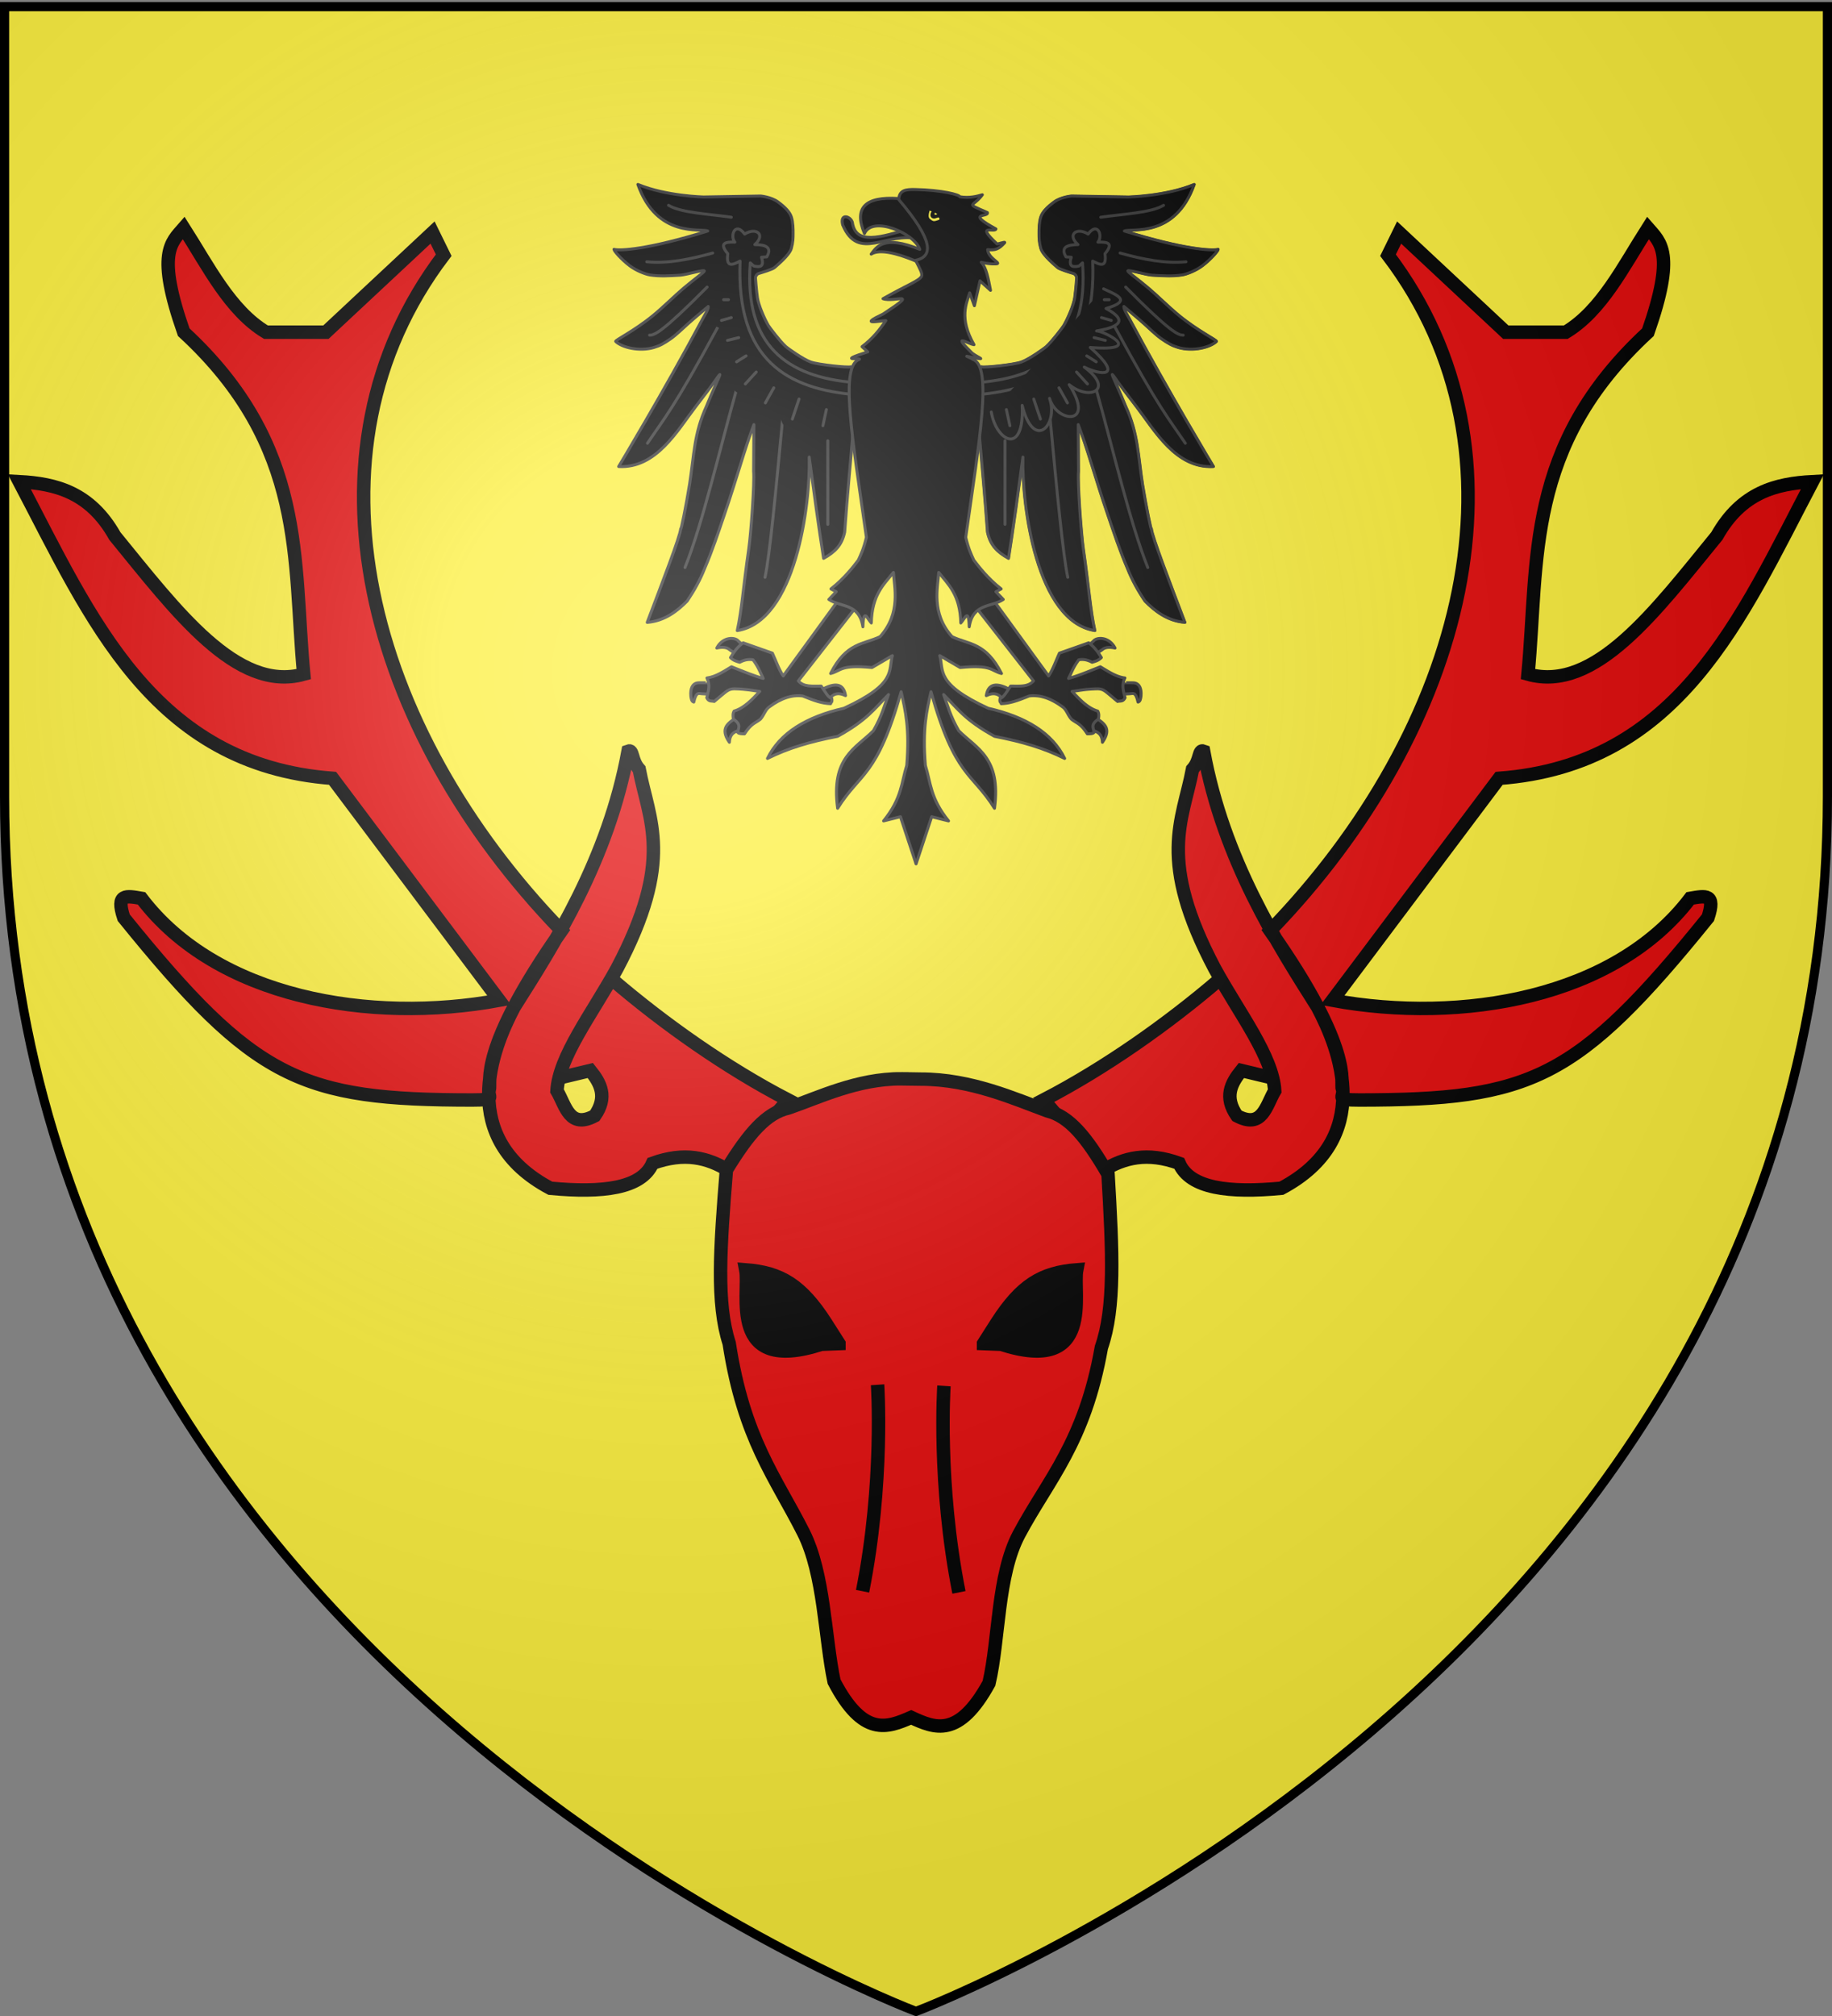<svg xmlns="http://www.w3.org/2000/svg" xmlns:xlink="http://www.w3.org/1999/xlink" width="600" height="660" version="1.0"><rect width="100%" height="100%" fill="#808080" stroke="none"/><defs><linearGradient id="b"><stop offset="0" style="stop-color:white;stop-opacity:.314"/><stop offset=".19" style="stop-color:white;stop-opacity:.251"/><stop offset=".6" style="stop-color:#6b6b6b;stop-opacity:.125"/><stop offset="1" style="stop-color:black;stop-opacity:.125"/></linearGradient><linearGradient id="a"><stop offset="0" style="stop-color:#fd0000;stop-opacity:1"/><stop offset=".5" style="stop-color:#e77275;stop-opacity:.659"/><stop offset="1" style="stop-color:black;stop-opacity:.323"/></linearGradient><radialGradient xlink:href="#b" id="c" cx="221.445" cy="226.331" r="300" fx="221.445" fy="226.331" gradientTransform="matrix(1.353 0 0 1.349 -77.63 -85.747)" gradientUnits="userSpaceOnUse"/></defs><g style="display:inline"><path d="M300 658.5s298.5-112.32 298.5-397.772V2.176H1.5v258.552C1.5 546.18 300 658.5 300 658.5z" style="fill:#fcef3c;fill-opacity:1;fill-rule:evenodd;stroke:none;stroke-width:1px;stroke-linecap:butt;stroke-linejoin:miter;stroke-opacity:1"/><path d="m275.812 93.314-1.878-1.285c-.89.445-12.751-.79-15.865-1.878-3.114-1.087-9.309-5.552-9.934-6.128-2.51-2.312-6.58-7.737-6.974-8.402-1.568-2.65-3.968-8.164-4.381-11.178-.415-3.027-.835-7.904-.737-8.152.1-.247.37-1.145 1.318-1.428 1.065-.318 5.63-1.698 6.268-2.359.51-.528 5.842-4.736 6.657-7.58.697-2.435.724-4.146.724-5.926 0-1.779-.008-4.49-.7-6.615s-2.66-4.019-5.33-5.996c-2.668-1.977-6.878-2.364-6.878-2.364l-22.594.384c-.023.004-15-.283-26.343-4.997C196.802 40.964 214.25 36.724 217 37.96c-23.898 7.426-35.033 7.951-37.364 7.315.037.65 2.919 3.963 6.215 6.478 2.667 2.034 6.362 3.42 8.118 3.703 3.681.596 7.732.37 12.104.09 2.446-.156 10.182-2.549 9.543-1.572-.501.765-3.938 3.155-8.143 6.691-3.694 3.107-7.975 7.438-12.198 10.911-7.552 6.212-15.388 9.946-14.947 10.37 2.493 2.4 9.427 4.106 15.185 2.41 2.471-.728 4.01-1.602 6.71-3.468 2.087-1.442 4.99-4.25 6.711-5.803 3.267-2.948 6.335-5.387 8.263-7.075-.006 1.326-1.027 2.747-2.273 5.04-15.618 29.16-33.41 58.715-33.41 58.715 14.955.824 23.403-14.382 30.595-23.756 9.154-11.93 7.064-9.434 9.042-12.125 1.979-2.691-.473 1.698-4.646 11.861-5.054 11.029-4.925 19.478-6.742 31.09-1.402 8.666-3.483 18.941-3.537 17.74-.196 2.893-7.372 21.562-13.345 37.265 7.057-.569 12.121-4.668 15.915-8.5 2.817-4.174 5.155-8.415 6.919-12.85 3.213-7.484 5.54-14.648 7.883-21.49 4.907-14.336 8.332-26.99 11.787-35.94l-.11 18.612c.417 4.446-1.045 24.805-1.951 31.035-2.202 15.15-2.734 24.145-4.562 32.395 23.225-3.614 29.201-50.004 28.665-69.093 1.911 14.277 3.822 28.142 5.734 40.329 4.64-2.591 7.263-5.256 8.401-10.478 1.022-14.438 2.24-26.853 3.262-39.044l9.588-18.583-8.6-6.919z" style="color:#000;fill:none;fill-opacity:1;fill-rule:nonzero;stroke:#dcd6d6;stroke-width:.979;stroke-linecap:butt;stroke-linejoin:round;marker:none;marker-start:none;marker-mid:none;marker-end:none;stroke-miterlimit:4;stroke-dashoffset:0;stroke-opacity:1;visibility:visible;display:inline;overflow:visible" transform="matrix(.822 0 0 .822 53.42 44.424)"/><path d="m275.812 93.314-1.878-1.285c-.89.445-12.751-.79-15.865-1.878-3.114-1.087-9.309-5.552-9.934-6.128-2.51-2.312-6.58-7.737-6.974-8.402-1.568-2.65-3.968-8.164-4.381-11.178-.415-3.027-.835-7.904-.737-8.152.1-.247.37-1.145 1.318-1.428 1.065-.318 5.63-1.698 6.268-2.359.51-.528 5.842-4.736 6.657-7.58.697-2.435.724-4.146.724-5.926 0-1.779-.008-4.49-.7-6.615s-2.66-4.019-5.33-5.996c-2.668-1.977-6.878-2.364-6.878-2.364l-22.594.384c-.023.004-15-.283-26.343-4.997C196.802 40.964 214.25 36.724 217 37.96c-23.898 7.426-35.033 7.951-37.364 7.315.037.65 2.919 3.963 6.215 6.478 2.667 2.034 6.362 3.42 8.118 3.703 3.681.596 7.732.37 12.104.09 2.446-.156 10.182-2.549 9.543-1.572-.501.765-3.938 3.155-8.143 6.691-3.694 3.107-7.975 7.438-12.198 10.911-7.552 6.212-15.388 9.946-14.947 10.37 2.493 2.4 9.427 4.106 15.185 2.41 2.471-.728 4.01-1.602 6.71-3.468 2.087-1.442 4.99-4.25 6.711-5.803 3.267-2.948 6.335-5.387 8.263-7.075-.006 1.326-1.027 2.747-2.273 5.04-15.618 29.16-33.41 58.715-33.41 58.715 14.955.824 23.403-14.382 30.595-23.756 9.154-11.93 7.064-9.434 9.042-12.125 1.979-2.691-.473 1.698-4.646 11.861-5.054 11.029-4.925 19.478-6.742 31.09-1.402 8.666-3.483 18.941-3.537 17.74-.196 2.893-7.372 21.562-13.345 37.265 7.057-.569 12.121-4.668 15.915-8.5 2.817-4.174 5.155-8.415 6.919-12.85 3.213-7.484 5.54-14.648 7.883-21.49 4.907-14.336 8.332-26.99 11.787-35.94l-.11 18.612c.417 4.446-1.045 24.805-1.951 31.035-2.202 15.15-2.734 24.145-4.562 32.395 23.225-3.614 29.201-50.004 28.665-69.093 1.911 14.277 3.822 28.142 5.734 40.329 4.64-2.591 7.263-5.256 8.401-10.478 1.022-14.438 2.24-26.853 3.262-39.044l9.588-18.583-8.6-6.919z" style="color:#000;fill:#000;fill-opacity:1;fill-rule:nonzero;stroke:#313131;stroke-width:1.174;stroke-linecap:butt;stroke-linejoin:round;marker:none;marker-start:none;marker-mid:none;marker-end:none;stroke-miterlimit:4;stroke-dasharray:none;stroke-dashoffset:0;stroke-opacity:1;visibility:visible;display:inline;overflow:visible" transform="matrix(.822 0 0 .822 53.42 44.424)"/><path d="m324.188 93.314 1.878-1.285c.89.445 12.751-.79 15.865-1.878 3.114-1.087 9.309-5.552 9.934-6.128 2.51-2.312 6.58-7.737 6.974-8.402 1.568-2.65 3.968-8.164 4.381-11.178.415-3.027.836-7.904.737-8.152-.1-.247-.37-1.145-1.318-1.428-1.065-.318-5.63-1.698-6.268-2.359-.51-.528-5.842-4.736-6.657-7.58-.697-2.435-.724-4.146-.724-5.926 0-1.779.009-4.49.7-6.615.692-2.125 2.66-4.019 5.33-5.996 2.668-1.977 6.878-2.364 6.878-2.364l22.595.384c.022.004 14.998-.283 26.342-4.997C403.198 40.964 385.75 36.724 383 37.96c23.898 7.426 35.033 7.951 37.364 7.315-.036.65-2.919 3.963-6.215 6.478-2.667 2.034-6.362 3.42-8.118 3.703-3.681.596-7.732.37-12.104.09-2.446-.156-10.181-2.549-9.543-1.572.501.765 3.938 3.155 8.143 6.691 3.694 3.107 7.975 7.438 12.198 10.911 7.552 6.212 15.388 9.946 14.947 10.37-2.493 2.4-9.427 4.106-15.185 2.41-2.471-.728-4.01-1.602-6.71-3.468-2.087-1.442-4.99-4.25-6.71-5.803-3.267-2.948-6.336-5.387-8.264-7.075.006 1.326 1.027 2.747 2.273 5.04 15.618 29.16 33.41 58.715 33.41 58.715-14.955.824-23.403-14.382-30.595-23.756-9.154-11.93-7.063-9.434-9.042-12.125-1.979-2.691.473 1.698 4.646 11.861 5.055 11.029 4.925 19.478 6.742 31.09 1.402 8.666 3.483 18.941 3.538 17.74.195 2.893 7.371 21.562 13.344 37.265-7.057-.569-12.121-4.668-15.914-8.5-2.817-4.174-5.156-8.415-6.92-12.85-3.213-7.484-5.54-14.648-7.882-21.49-4.908-14.336-8.333-26.99-11.788-35.94l.11 18.612c-.416 4.446 1.045 24.805 1.951 31.035 2.202 15.15 2.734 24.145 4.562 32.395-23.225-3.614-29.201-50.004-28.665-69.093-1.911 14.277-3.822 28.142-5.733 40.329-4.642-2.591-7.264-5.256-8.402-10.478-1.022-14.438-2.24-26.853-3.262-39.044l-9.588-18.583 8.6-6.919z" style="color:#000;fill:#000;fill-opacity:1;fill-rule:nonzero;stroke:#313131;stroke-width:.979;stroke-linecap:butt;stroke-linejoin:round;marker:none;marker-start:none;marker-mid:none;marker-end:none;stroke-miterlimit:4;stroke-dashoffset:0;stroke-opacity:1;visibility:visible;display:inline;overflow:visible" transform="matrix(.822 0 0 .822 53.42 44.424)"/><path d="M219.384 222.484c.018-.113.175-4.615.173-4.576-.003.039-5.855-.155-6.864.06-1.723.37-2.707 2.135-2.433 5.237.157 1.028.262 2.11 1.186 2.372.936-4.307 2.073-3.345 3.066-3.33 1.2.018 4.853.35 4.872.237z" style="color:#000;fill:#000;fill-opacity:1;fill-rule:nonzero;stroke:#313131;stroke-width:1.174;stroke-linecap:round;stroke-linejoin:round;marker:none;marker-start:none;marker-mid:none;marker-end:none;stroke-miterlimit:4;stroke-dasharray:none;stroke-dashoffset:0;stroke-opacity:1;visibility:visible;display:inline;overflow:visible" transform="matrix(.822 0 0 .822 53.42 44.424)"/><path d="m231.986 203.784-3.075 3.075-3.146-2.097c-1.029-.991-2.821-1.23-5.172-.699 2.405-4.667 7.448-4.42 8.667-2.726l2.726 2.447z" style="color:#000;fill:#000;fill-opacity:1;fill-rule:nonzero;stroke:#313131;stroke-width:1.174;stroke-linecap:round;stroke-linejoin:round;marker:none;marker-start:none;marker-mid:none;marker-end:none;stroke-miterlimit:4;stroke-dasharray:none;stroke-dashoffset:0;stroke-opacity:1;visibility:visible;display:inline;overflow:visible" transform="matrix(.822 0 0 .822 53.42 44.424)"/><path d="M231.147 236.494c2.545-.617.943-7.545-2.446-5.032-3.39 2.513-7.11 4.295-3.075 10.134.204-4.218 2.976-4.485 5.521-5.102z" style="color:#000;fill:#000;fill-opacity:1;fill-rule:nonzero;stroke:#313131;stroke-width:1.174;stroke-linecap:round;stroke-linejoin:round;marker:none;marker-start:none;marker-mid:none;marker-end:none;stroke-miterlimit:4;stroke-dasharray:none;stroke-dashoffset:0;stroke-opacity:1;visibility:visible;display:inline;overflow:visible" transform="matrix(.822 0 0 .822 53.42 44.424)"/><path d="M261.9 220.908c5.952-3.417 9.264-2.687 9.996 2.097-3.163-1.522-5.221-.59-6.71 1.607" style="color:#000;fill:#000;fill-opacity:1;fill-rule:nonzero;stroke:#313131;stroke-width:1.174;stroke-linecap:round;stroke-linejoin:round;marker:none;marker-start:none;marker-mid:none;marker-end:none;stroke-miterlimit:4;stroke-dasharray:none;stroke-dashoffset:0;stroke-opacity:1;visibility:visible;display:inline;overflow:visible" transform="matrix(.822 0 0 .822 53.42 44.424)"/><path d="m278.116 185.122-6.71-3.355-24.323 33.41c-1.657-2.391-2.91-5.993-4.333-9.087l-11.66-4.112c-1.774 1.22-3.52 3.322-5.033 5.871 1.06 1.136 2.374 1.513 3.692 1.876 1.771-.964 3.542-1.333 5.312-.979 2.166 2.877 2.845 5.01 4.054 7.409-3.281-.858-7.336-2.514-12.656-4.647-2.933 1.729-6.111 3.971-9.785 4.466.325.649.53 1.282.645 1.904.383 2.066-.224 4.008-.71 5.965.834 1.77 2.113 1.16 2.97 1.48 5.044-4.118 5.345-4.931 7.968-5.032 5.268.136 7.028.663 10.17 1.036-2.892 3.119-6.241 6.673-10.204 7.828-.562.916-.502 2.038-.28 3.215 3.37 2.252 1.827 3.534 1.76 5.295.385.52 1.493.558 2.655.56 2.745-4.256 4.312-4.194 6.349-5.855 1.45-1.636 1.89-3.652 3.362-4.757 5.005-3.758 9.452-5.005 13.47-4.469 4.84 1.95 7.666 2.942 11.126 3.076.117-.697.796-.468.436-2.121-1.398-.217-2.796-2.995-4.194-4.893-3.367-.025-6.992.466-9.103-2.073l25.022-32.011z" style="color:#000;fill:#000;fill-opacity:1;fill-rule:nonzero;stroke:#313131;stroke-width:1.174;stroke-linecap:round;stroke-linejoin:round;marker:none;marker-start:none;marker-mid:none;marker-end:none;stroke-miterlimit:4;stroke-dasharray:none;stroke-dashoffset:0;stroke-opacity:1;visibility:visible;display:inline;overflow:visible" transform="matrix(.822 0 0 .822 53.42 44.424)"/><path d="M380.498 222.484c-.018-.113-.176-4.615-.173-4.576.003.039 5.855-.155 6.863.06 1.723.37 2.708 2.135 2.434 5.237-.158 1.028-.262 2.11-1.186 2.372-.936-4.307-2.073-3.345-3.066-3.33-1.2.018-4.854.35-4.872.237z" style="color:#000;fill:#000;fill-opacity:1;fill-rule:nonzero;stroke:#313131;stroke-width:1.174;stroke-linecap:round;stroke-linejoin:round;marker:none;marker-start:none;marker-mid:none;marker-end:none;stroke-miterlimit:4;stroke-dasharray:none;stroke-dashoffset:0;stroke-opacity:1;visibility:visible;display:inline;overflow:visible" transform="matrix(.822 0 0 .822 53.42 44.424)"/><path d="m367.896 203.784 3.075 3.075 3.145-2.097c1.03-.991 2.822-1.23 5.173-.699-2.406-4.667-7.449-4.42-8.667-2.726l-2.726 2.447z" style="color:#000;fill:#000;fill-opacity:1;fill-rule:nonzero;stroke:#313131;stroke-width:1.174;stroke-linecap:round;stroke-linejoin:round;marker:none;marker-start:none;marker-mid:none;marker-end:none;stroke-miterlimit:4;stroke-dasharray:none;stroke-dashoffset:0;stroke-opacity:1;visibility:visible;display:inline;overflow:visible" transform="matrix(.822 0 0 .822 53.42 44.424)"/><path d="M368.735 236.494c-2.545-.617-.944-7.545 2.446-5.032s7.11 4.295 3.075 10.134c-.204-4.218-2.977-4.485-5.521-5.102z" style="color:#000;fill:#000;fill-opacity:1;fill-rule:nonzero;stroke:#313131;stroke-width:1.174;stroke-linecap:round;stroke-linejoin:round;marker:none;marker-start:none;marker-mid:none;marker-end:none;stroke-miterlimit:4;stroke-dasharray:none;stroke-dashoffset:0;stroke-opacity:1;visibility:visible;display:inline;overflow:visible" transform="matrix(.822 0 0 .822 53.42 44.424)"/><path d="M337.981 220.908c-5.95-3.417-9.263-2.687-9.995 2.097 3.163-1.522 5.221-.59 6.71 1.607" style="color:#000;fill:#000;fill-opacity:1;fill-rule:nonzero;stroke:#313131;stroke-width:1.174;stroke-linecap:round;stroke-linejoin:round;marker:none;marker-start:none;marker-mid:none;marker-end:none;stroke-miterlimit:4;stroke-dasharray:none;stroke-dashoffset:0;stroke-opacity:1;visibility:visible;display:inline;overflow:visible" transform="matrix(.822 0 0 .822 53.42 44.424)"/><path d="m321.766 185.122 6.71-3.355 24.323 33.41c1.657-2.391 2.91-5.993 4.333-9.087l11.66-4.112c1.774 1.22 3.52 3.322 5.033 5.871-1.06 1.136-2.374 1.513-3.692 1.876-1.771-.964-3.542-1.333-5.312-.979-2.166 2.877-2.845 5.01-4.054 7.409 3.281-.858 7.336-2.514 12.656-4.647 2.933 1.729 6.111 3.971 9.785 4.466a7.103 7.103 0 0 0-.646 1.904c-.382 2.066.225 4.008.71 5.965-.833 1.77-2.112 1.16-2.969 1.48-5.044-4.118-5.345-4.931-7.968-5.032-5.268.136-7.028.663-10.17 1.036 2.892 3.119 6.241 6.673 10.204 7.828.562.916.502 2.038.28 3.215-3.37 2.252-1.827 3.534-1.76 5.295-.385.52-1.493.558-2.656.56-2.744-4.256-4.311-4.194-6.348-5.855-1.45-1.636-1.89-3.652-3.362-4.757-5.005-3.758-9.452-5.005-13.47-4.469-4.84 1.95-7.667 2.942-11.126 3.076-.117-.697-.797-.468-.436-2.121 1.398-.217 2.796-2.995 4.194-4.893 3.367-.025 6.992.466 9.103-2.073l-25.022-32.011z" style="color:#000;fill:#000;fill-opacity:1;fill-rule:nonzero;stroke:#313131;stroke-width:1.174;stroke-linecap:round;stroke-linejoin:round;marker:none;marker-start:none;marker-mid:none;marker-end:none;stroke-miterlimit:4;stroke-dasharray:none;stroke-dashoffset:0;stroke-opacity:1;visibility:visible;display:inline;overflow:visible" transform="matrix(.822 0 0 .822 53.42 44.424)"/><path d="m324.188 93.314 1.878-1.285c.89.445 12.751-.79 15.865-1.878 3.114-1.087 9.309-5.552 9.934-6.128 2.51-2.312 6.58-7.737 6.974-8.402 1.568-2.65 3.968-8.164 4.381-11.178.415-3.027.836-7.904.737-8.152-.1-.247-.37-1.145-1.318-1.428-1.065-.318-5.63-1.698-6.268-2.359-.51-.528-5.842-4.736-6.657-7.58-.697-2.435-.724-4.146-.724-5.926 0-1.779.009-4.49.7-6.615.692-2.125 2.66-4.019 5.33-5.996 2.668-1.977 6.878-2.364 6.878-2.364l22.595.384c.022.004 14.998-.283 26.342-4.997C403.198 40.964 385.75 36.724 383 37.96c23.898 7.426 35.033 7.951 37.364 7.315-.036.65-2.919 3.963-6.215 6.478-2.667 2.034-6.362 3.42-8.118 3.703-3.681.596-7.732.37-12.104.09-2.446-.156-10.181-2.549-9.543-1.572.501.765 3.938 3.155 8.143 6.691 3.694 3.107 7.975 7.438 12.198 10.911 7.552 6.212 15.388 9.946 14.947 10.37-2.493 2.4-9.427 4.106-15.185 2.41-2.471-.728-4.01-1.602-6.71-3.468-2.087-1.442-4.99-4.25-6.71-5.803-3.267-2.948-6.336-5.387-8.264-7.075.006 1.326 1.027 2.747 2.273 5.04 15.618 29.16 33.41 58.715 33.41 58.715-14.955.824-23.403-14.382-30.595-23.756-9.154-11.93-7.063-9.434-9.042-12.125-1.979-2.691.473 1.698 4.646 11.861 5.055 11.029 4.925 19.478 6.742 31.09 1.402 8.666 3.483 18.941 3.538 17.74.195 2.893 7.371 21.562 13.344 37.265-7.057-.569-12.121-4.668-15.914-8.5-2.817-4.174-5.156-8.415-6.92-12.85-3.213-7.484-5.54-14.648-7.882-21.49-4.908-14.336-8.333-26.99-11.788-35.94l.11 18.612c-.416 4.446 1.045 24.805 1.951 31.035 2.202 15.15 2.734 24.145 4.562 32.395-23.225-3.614-29.201-50.004-28.665-69.093-1.911 14.277-3.822 28.142-5.733 40.329-4.642-2.591-7.264-5.256-8.402-10.478-1.022-14.438-2.24-26.853-3.262-39.044l-9.588-18.583 8.6-6.919z" style="color:#000;fill:#000;fill-opacity:1;fill-rule:nonzero;stroke:#313131;stroke-width:1.174;stroke-linecap:butt;stroke-linejoin:round;marker:none;marker-start:none;marker-mid:none;marker-end:none;stroke-miterlimit:4;stroke-dasharray:none;stroke-dashoffset:0;stroke-opacity:1;visibility:visible;display:inline;overflow:visible" transform="matrix(.822 0 0 .822 53.42 44.424)"/><path d="M192.705 50.226c8.325.796 17.216-.959 26.28-3.495" style="color:#000;fill:#000;fill-opacity:1;fill-rule:nonzero;stroke:#313131;stroke-width:1.174;stroke-linecap:round;stroke-linejoin:round;marker:none;marker-start:none;marker-mid:none;marker-end:none;stroke-miterlimit:4;stroke-dasharray:none;stroke-dashoffset:0;stroke-opacity:1;visibility:visible;display:inline;overflow:visible" transform="matrix(.822 0 0 .822 53.42 44.424)"/><path d="M216.749 60.29c-17.782 17.939-20.886 19.152-22.925 19.152" style="color:#000;fill:#000;fill-opacity:1;fill-rule:nonzero;stroke:#313131;stroke-width:1.174;stroke-linecap:round;stroke-linejoin:round;marker:none;marker-start:none;marker-mid:none;marker-end:none;stroke-miterlimit:4;stroke-dasharray:none;stroke-dashoffset:0;stroke-opacity:1;visibility:visible;display:inline;overflow:visible" transform="matrix(.822 0 0 .822 53.42 44.424)"/><path d="M192.985 122.497c6.715-10.002 10.342-13.626 27.958-46.13" style="color:#000;fill:#000;fill-opacity:1;fill-rule:nonzero;stroke:#313131;stroke-width:1.174;stroke-linecap:round;stroke-linejoin:round;marker:none;marker-start:none;marker-mid:none;marker-end:none;stroke-miterlimit:4;stroke-dasharray:none;stroke-dashoffset:0;stroke-opacity:1;visibility:visible;display:inline;overflow:visible" transform="matrix(.822 0 0 .822 53.42 44.424)"/><path d="M207.942 171.982c7.108-17.844 13.633-46.352 20.41-70.482" style="color:#000;fill:#000;fill-opacity:1;fill-rule:nonzero;stroke:#313131;stroke-width:1.174;stroke-linecap:round;stroke-linejoin:round;marker:none;marker-start:none;marker-mid:none;marker-end:none;stroke-miterlimit:4;stroke-dasharray:none;stroke-dashoffset:0;stroke-opacity:1;visibility:visible;display:inline;overflow:visible" transform="matrix(.822 0 0 .822 53.42 44.424)"/><path d="M239.814 175.896c1.83-8.2 4.437-35.405 6.99-62.737" style="color:#000;fill:#000;fill-opacity:1;fill-rule:nonzero;stroke:#313131;stroke-width:1.174;stroke-linecap:round;stroke-linejoin:round;marker:none;marker-start:none;marker-mid:none;marker-end:none;stroke-miterlimit:4;stroke-dasharray:none;stroke-dashoffset:0;stroke-opacity:1;visibility:visible;display:inline;overflow:visible" transform="matrix(.822 0 0 .822 53.42 44.424)"/><path d="M264.836 154.788v-33.27" style="color:#000;fill:#000;fill-opacity:1;fill-rule:nonzero;stroke:#313131;stroke-width:1.174;stroke-linecap:round;stroke-linejoin:round;marker:none;marker-start:none;marker-mid:none;marker-end:none;stroke-miterlimit:4;stroke-dasharray:none;stroke-dashoffset:0;stroke-opacity:1;visibility:visible;display:inline;overflow:visible" transform="matrix(.822 0 0 .822 53.42 44.424)"/><path d="M275.6 98.313c.423 2.751.496 2.357.839 4.893-27.662-2.226-48.156-13.616-46.55-53.26-2.827 1.414-5.7 2.918-4.893-2.935-3.612-4.265-.959-4.77 2.796-4.613-2.061-2.497.137-8.379 3.914-3.215 4.5-2.87 8.534.165 4.054 4.193 4.466.03 6.97 1.15 4.753 4.893l-2.097.14c1.235 3.876-.623 4.042-3.075 3.494l-1.398-1.258c-2.45 32.634 14.346 45.54 41.657 47.668z" style="color:#000;fill:#000;fill-opacity:1;fill-rule:nonzero;stroke:#313131;stroke-width:1.174;stroke-linecap:round;stroke-linejoin:round;marker:none;marker-start:none;marker-mid:none;marker-end:none;stroke-miterlimit:4;stroke-dasharray:none;stroke-dashoffset:0;stroke-opacity:1;visibility:visible;display:inline;overflow:visible" transform="matrix(.822 0 0 .822 53.42 44.424)"/><path d="M225.556 60.99c-5.064 2.394-11.75 4.714-.979 7.828-7.053 3.813-7.767 6.992 3.774 8.946-1.898-.382-20.204 8.372 2.517 6.57-13.921 12.295-3.91 11.049 2.376 7.828-12.15 8.93-2.157 13.673 6.01 6.99-10.722 16.722 5.103 15.211 7.83 5.452-3.7 10.64 6.317 21.233 10.903 2.795-.954 20.3 10.347 14.402 12.301 2.656" style="color:#000;fill:none;fill-opacity:1;fill-rule:nonzero;stroke:#000;stroke-width:1.174;stroke-linecap:round;stroke-linejoin:round;marker:none;marker-start:none;marker-mid:none;marker-end:none;stroke-miterlimit:4;stroke-dasharray:none;stroke-dashoffset:0;stroke-opacity:1;visibility:visible;display:inline;overflow:visible" transform="matrix(.822 0 0 .822 53.42 44.424)"/><path d="M225.276 65.323h-1.957" style="color:#000;fill:#000;fill-opacity:1;fill-rule:nonzero;stroke:#313131;stroke-width:1.174;stroke-linecap:round;stroke-linejoin:round;marker:none;marker-start:none;marker-mid:none;marker-end:none;stroke-miterlimit:4;stroke-dasharray:none;stroke-dashoffset:0;stroke-opacity:1;visibility:visible;display:inline;overflow:visible" transform="matrix(.822 0 0 .822 53.42 44.424)"/><path d="m226.394 72.452-3.914 1.119" style="color:#000;fill:#000;fill-opacity:1;fill-rule:nonzero;stroke:#313131;stroke-width:1.174;stroke-linecap:round;stroke-linejoin:round;marker:none;marker-start:none;marker-mid:none;marker-end:none;stroke-miterlimit:4;stroke-dasharray:none;stroke-dashoffset:0;stroke-opacity:1;visibility:visible;display:inline;overflow:visible" transform="matrix(.822 0 0 .822 53.42 44.424)"/><path d="m229.33 80.42-4.473 1.118" style="color:#000;fill:#000;fill-opacity:1;fill-rule:nonzero;stroke:#313131;stroke-width:1.174;stroke-linecap:round;stroke-linejoin:round;marker:none;marker-start:none;marker-mid:none;marker-end:none;stroke-miterlimit:4;stroke-dasharray:none;stroke-dashoffset:0;stroke-opacity:1;visibility:visible;display:inline;overflow:visible" transform="matrix(.822 0 0 .822 53.42 44.424)"/><path d="m232.266 87.69-3.775 2.376" style="color:#000;fill:#000;fill-opacity:1;fill-rule:nonzero;stroke:#313131;stroke-width:1.174;stroke-linecap:round;stroke-linejoin:round;marker:none;marker-start:none;marker-mid:none;marker-end:none;stroke-miterlimit:4;stroke-dasharray:none;stroke-dashoffset:0;stroke-opacity:1;visibility:visible;display:inline;overflow:visible" transform="matrix(.822 0 0 .822 53.42 44.424)"/><path d="m236.32 94.12-4.334 4.752" style="color:#000;fill:#000;fill-opacity:1;fill-rule:nonzero;stroke:#313131;stroke-width:1.174;stroke-linecap:round;stroke-linejoin:round;marker:none;marker-start:none;marker-mid:none;marker-end:none;stroke-miterlimit:4;stroke-dasharray:none;stroke-dashoffset:0;stroke-opacity:1;visibility:visible;display:inline;overflow:visible" transform="matrix(.822 0 0 .822 53.42 44.424)"/><path d="m243.309 100.41-3.355 6.01" style="color:#000;fill:#000;fill-opacity:1;fill-rule:nonzero;stroke:#313131;stroke-width:1.174;stroke-linecap:round;stroke-linejoin:round;marker:none;marker-start:none;marker-mid:none;marker-end:none;stroke-miterlimit:4;stroke-dasharray:none;stroke-dashoffset:0;stroke-opacity:1;visibility:visible;display:inline;overflow:visible" transform="matrix(.822 0 0 .822 53.42 44.424)"/><path d="m253.374 104.883-2.656 7.968" style="color:#000;fill:#000;fill-opacity:1;fill-rule:nonzero;stroke:#313131;stroke-width:1.174;stroke-linecap:round;stroke-linejoin:round;marker:none;marker-start:none;marker-mid:none;marker-end:none;stroke-miterlimit:4;stroke-dasharray:none;stroke-dashoffset:0;stroke-opacity:1;visibility:visible;display:inline;overflow:visible" transform="matrix(.822 0 0 .822 53.42 44.424)"/><path d="m264.277 109.077-1.398 6.43" style="color:#000;fill:#000;fill-opacity:1;fill-rule:nonzero;stroke:#313131;stroke-width:1.174;stroke-linecap:round;stroke-linejoin:round;marker:none;marker-start:none;marker-mid:none;marker-end:none;stroke-miterlimit:4;stroke-dasharray:none;stroke-dashoffset:0;stroke-opacity:1;visibility:visible;display:inline;overflow:visible" transform="matrix(.822 0 0 .822 53.42 44.424)"/><path d="M226.394 32.473c-9.043-1.292-20.076-1.754-25.022-4.753" style="color:#000;fill:#000;fill-opacity:1;fill-rule:nonzero;stroke:#313131;stroke-width:1.174;stroke-linecap:round;stroke-linejoin:round;marker:none;marker-start:none;marker-mid:none;marker-end:none;stroke-miterlimit:4;stroke-dasharray:none;stroke-dashoffset:0;stroke-opacity:1;visibility:visible;display:inline;overflow:visible" transform="matrix(.822 0 0 .822 53.42 44.424)"/><path d="M407.56 50.226c-8.324.796-17.215-.959-26.28-3.495" style="color:#000;fill:#000;fill-opacity:1;fill-rule:nonzero;stroke:#313131;stroke-width:1.174;stroke-linecap:round;stroke-linejoin:round;marker:none;marker-start:none;marker-mid:none;marker-end:none;stroke-miterlimit:4;stroke-dasharray:none;stroke-dashoffset:0;stroke-opacity:1;visibility:visible;display:inline;overflow:visible" transform="matrix(.822 0 0 .822 53.42 44.424)"/><path d="M383.517 60.29c17.781 17.939 20.885 19.152 22.925 19.152" style="color:#000;fill:#000;fill-opacity:1;fill-rule:nonzero;stroke:#313131;stroke-width:1.174;stroke-linecap:round;stroke-linejoin:round;marker:none;marker-start:none;marker-mid:none;marker-end:none;stroke-miterlimit:4;stroke-dasharray:none;stroke-dashoffset:0;stroke-opacity:1;visibility:visible;display:inline;overflow:visible" transform="matrix(.822 0 0 .822 53.42 44.424)"/><path d="M407.28 122.497c-6.715-10.002-10.341-13.626-27.957-46.13" style="color:#000;fill:#000;fill-opacity:1;fill-rule:nonzero;stroke:#313131;stroke-width:1.174;stroke-linecap:round;stroke-linejoin:round;marker:none;marker-start:none;marker-mid:none;marker-end:none;stroke-miterlimit:4;stroke-dasharray:none;stroke-dashoffset:0;stroke-opacity:1;visibility:visible;display:inline;overflow:visible" transform="matrix(.822 0 0 .822 53.42 44.424)"/><path d="M392.323 171.982c-7.107-17.844-13.632-46.352-20.409-70.482" style="color:#000;fill:#000;fill-opacity:1;fill-rule:nonzero;stroke:#313131;stroke-width:1.174;stroke-linecap:round;stroke-linejoin:round;marker:none;marker-start:none;marker-mid:none;marker-end:none;stroke-miterlimit:4;stroke-dasharray:none;stroke-dashoffset:0;stroke-opacity:1;visibility:visible;display:inline;overflow:visible" transform="matrix(.822 0 0 .822 53.42 44.424)"/><path d="M360.452 175.896c-1.83-8.2-4.437-35.405-6.99-62.737" style="color:#000;fill:#000;fill-opacity:1;fill-rule:nonzero;stroke:#313131;stroke-width:1.174;stroke-linecap:round;stroke-linejoin:round;marker:none;marker-start:none;marker-mid:none;marker-end:none;stroke-miterlimit:4;stroke-dasharray:none;stroke-dashoffset:0;stroke-opacity:1;visibility:visible;display:inline;overflow:visible" transform="matrix(.822 0 0 .822 53.42 44.424)"/><path d="M335.43 154.788v-33.27" style="color:#000;fill:#000;fill-opacity:1;fill-rule:nonzero;stroke:#313131;stroke-width:1.174;stroke-linecap:round;stroke-linejoin:round;marker:none;marker-start:none;marker-mid:none;marker-end:none;stroke-miterlimit:4;stroke-dasharray:none;stroke-dashoffset:0;stroke-opacity:1;visibility:visible;display:inline;overflow:visible" transform="matrix(.822 0 0 .822 53.42 44.424)"/><path d="M324.666 98.313c-.423 2.751-.496 2.357-.839 4.893 27.662-2.226 48.155-13.616 46.55-53.26 2.827 1.414 5.699 2.918 4.892-2.935 3.613-4.265.96-4.77-2.796-4.613 2.062-2.497-.137-8.379-3.914-3.215-4.5-2.87-8.534.165-4.054 4.193-4.465.03-6.97 1.15-4.752 4.893l2.097.14c-1.235 3.876.623 4.042 3.075 3.494l1.398-1.258c2.45 32.634-14.346 45.54-41.657 47.668z" style="color:#000;fill:#000;fill-opacity:1;fill-rule:nonzero;stroke:#313131;stroke-width:1.174;stroke-linecap:round;stroke-linejoin:round;marker:none;marker-start:none;marker-mid:none;marker-end:none;stroke-miterlimit:4;stroke-dasharray:none;stroke-dashoffset:0;stroke-opacity:1;visibility:visible;display:inline;overflow:visible" transform="matrix(.822 0 0 .822 53.42 44.424)"/><path d="M374.71 60.99c5.064 2.394 11.75 4.714.979 7.828 7.053 3.813 7.767 6.992-3.775 8.946 1.899-.382 20.205 8.372-2.516 6.57 13.921 12.295 3.91 11.049-2.376 7.828 12.15 8.93 2.157 13.673-6.011 6.99 10.723 16.722-5.102 15.211-7.828 5.452 3.698 10.64-6.318 21.233-10.904 2.795.954 20.3-10.347 14.402-12.301 2.656" style="color:#000;fill:#000;fill-opacity:1;fill-rule:nonzero;stroke:#313131;stroke-width:1.174;stroke-linecap:round;stroke-linejoin:round;marker:none;marker-start:none;marker-mid:none;marker-end:none;stroke-miterlimit:4;stroke-dasharray:none;stroke-dashoffset:0;stroke-opacity:1;visibility:visible;display:inline;overflow:visible" transform="matrix(.822 0 0 .822 53.42 44.424)"/><path d="M374.99 65.323h1.957" style="color:#000;fill:#000;fill-opacity:1;fill-rule:nonzero;stroke:#313131;stroke-width:1.174;stroke-linecap:round;stroke-linejoin:round;marker:none;marker-start:none;marker-mid:none;marker-end:none;stroke-miterlimit:4;stroke-dasharray:none;stroke-dashoffset:0;stroke-opacity:1;visibility:visible;display:inline;overflow:visible" transform="matrix(.822 0 0 .822 53.42 44.424)"/><path d="m373.871 72.452 3.914 1.119" style="color:#000;fill:#000;fill-opacity:1;fill-rule:nonzero;stroke:#313131;stroke-width:1.174;stroke-linecap:round;stroke-linejoin:round;marker:none;marker-start:none;marker-mid:none;marker-end:none;stroke-miterlimit:4;stroke-dasharray:none;stroke-dashoffset:0;stroke-opacity:1;visibility:visible;display:inline;overflow:visible" transform="matrix(.822 0 0 .822 53.42 44.424)"/><path d="m370.936 80.42 4.473 1.118" style="color:#000;fill:#000;fill-opacity:1;fill-rule:nonzero;stroke:#313131;stroke-width:1.174;stroke-linecap:round;stroke-linejoin:round;marker:none;marker-start:none;marker-mid:none;marker-end:none;stroke-miterlimit:4;stroke-dasharray:none;stroke-dashoffset:0;stroke-opacity:1;visibility:visible;display:inline;overflow:visible" transform="matrix(.822 0 0 .822 53.42 44.424)"/><path d="m368 87.69 3.775 2.376" style="color:#000;fill:#000;fill-opacity:1;fill-rule:nonzero;stroke:#313131;stroke-width:1.174;stroke-linecap:round;stroke-linejoin:round;marker:none;marker-start:none;marker-mid:none;marker-end:none;stroke-miterlimit:4;stroke-dasharray:none;stroke-dashoffset:0;stroke-opacity:1;visibility:visible;display:inline;overflow:visible" transform="matrix(.822 0 0 .822 53.42 44.424)"/><path d="m363.946 94.12 4.334 4.752" style="color:#000;fill:#000;fill-opacity:1;fill-rule:nonzero;stroke:#313131;stroke-width:1.174;stroke-linecap:round;stroke-linejoin:round;marker:none;marker-start:none;marker-mid:none;marker-end:none;stroke-miterlimit:4;stroke-dasharray:none;stroke-dashoffset:0;stroke-opacity:1;visibility:visible;display:inline;overflow:visible" transform="matrix(.822 0 0 .822 53.42 44.424)"/><path d="m356.957 100.41 3.355 6.01" style="color:#000;fill:#000;fill-opacity:1;fill-rule:nonzero;stroke:#313131;stroke-width:1.174;stroke-linecap:round;stroke-linejoin:round;marker:none;marker-start:none;marker-mid:none;marker-end:none;stroke-miterlimit:4;stroke-dasharray:none;stroke-dashoffset:0;stroke-opacity:1;visibility:visible;display:inline;overflow:visible" transform="matrix(.822 0 0 .822 53.42 44.424)"/><path d="m346.892 104.883 2.656 7.968" style="color:#000;fill:#000;fill-opacity:1;fill-rule:nonzero;stroke:#313131;stroke-width:1.174;stroke-linecap:round;stroke-linejoin:round;marker:none;marker-start:none;marker-mid:none;marker-end:none;stroke-miterlimit:4;stroke-dasharray:none;stroke-dashoffset:0;stroke-opacity:1;visibility:visible;display:inline;overflow:visible" transform="matrix(.822 0 0 .822 53.42 44.424)"/><path d="m335.989 109.077 1.398 6.43" style="color:#000;fill:#000;fill-opacity:1;fill-rule:nonzero;stroke:#313131;stroke-width:1.174;stroke-linecap:round;stroke-linejoin:round;marker:none;marker-start:none;marker-mid:none;marker-end:none;stroke-miterlimit:4;stroke-dasharray:none;stroke-dashoffset:0;stroke-opacity:1;visibility:visible;display:inline;overflow:visible" transform="matrix(.822 0 0 .822 53.42 44.424)"/><path d="M373.592 32.473c9.043-1.292 20.076-1.754 25.022-4.753" style="color:#000;fill:#000;fill-opacity:1;fill-rule:nonzero;stroke:#313131;stroke-width:1.174;stroke-linecap:round;stroke-linejoin:round;marker:none;marker-start:none;marker-mid:none;marker-end:none;stroke-miterlimit:4;stroke-dasharray:none;stroke-dashoffset:0;stroke-opacity:1;visibility:visible;display:inline;overflow:visible" transform="matrix(.822 0 0 .822 53.42 44.424)"/><path d="M301.198 41.132c1.859.608 2.803-6.06-2.076-4.745-14.038 4.635-23.26 6.977-24.514-1.878-.67-2.421-5.013-3.812-3.855.988 6.328 14.947 17.52 2.48 30.445 5.635z" style="color:#000;fill:#000;fill-opacity:1;fill-rule:nonzero;stroke:#313131;stroke-width:1.174;stroke-linecap:butt;stroke-linejoin:round;marker:none;marker-start:none;marker-mid:none;marker-end:none;stroke-miterlimit:4;stroke-dasharray:none;stroke-dashoffset:0;stroke-opacity:1;visibility:visible;display:inline;overflow:visible" transform="matrix(.822 0 0 .822 53.42 44.424)"/><path d="m312.17 30.654-7.612 21.35c-11.797-5.527-19.074-6.958-22.438-4.843 2.097-2.704 4.796-7.828 19.374-1.878-2.21-6.546-18.934-13.518-22.042-6.326-4.32-10.183.2-14.825 13.541-13.937l19.176 5.634z" style="color:#000;fill:#000;fill-opacity:1;fill-rule:nonzero;stroke:#313131;stroke-width:1.174;stroke-linecap:round;stroke-linejoin:round;marker:none;marker-start:none;marker-mid:none;marker-end:none;stroke-miterlimit:4;stroke-dasharray:none;stroke-dashoffset:0;stroke-opacity:1;visibility:visible;display:inline;overflow:visible" transform="matrix(.822 0 0 .822 53.42 44.424)"/><path d="M280.737 86.106c-12.651 4.04-2.644 2.101-3.32 2.981-7.902 2.53-2.797 31.258 2.796 70.873-1.072 4.492-2.143 6.774-3.215 9.086-1.834 2.412-5.501 7.23-10.904 11.463l2.097 1.118-2.935 3.075c4.74 3.215 12.122 1.412 13.56 10.904.242-7.776 1.7-3.289 3.354-1.538.267-11.253 4.967-15.307 8.807-20.13.3 5.734 3.172 16.174-5.312 25.582-6.634 3.18-13.42 2.224-19.71 14.678 4.334-1.118 3.741-3.616 16.495-2.377l8.107-4.752c-1.673 5.9 1.936 11.187-19.29 20.968-15.008 3.43-25.529 9.851-30.474 19.99 8.194-4.072 16.859-6.673 27.957-8.807 11.732-6.509 14.331-10.643 20.27-16.635-1.688 4.547-2.607 8.478-6.011 14.398-7.142 7.142-16.977 10.724-14.259 30.894 8.994-14.423 15.701-12.337 25.302-46.41 1.679 7.452 3.459 14.652 2.237 29.355-2.19 7.008-1.911 13.029-9.226 22.087l6.71-1.677L300 290.019l6.228-18.787 6.71 1.677c-7.315-9.058-7.037-15.079-9.227-22.087-1.221-14.703.558-21.903 2.237-29.355 9.6 34.073 16.309 31.987 25.302 46.41 2.718-20.17-7.117-23.752-14.259-30.894-3.404-5.92-4.323-9.851-6.01-14.398 5.938 5.992 8.537 10.126 20.269 16.635 11.098 2.134 19.763 4.735 27.957 8.807-4.945-10.139-15.466-16.56-30.473-19.99-21.227-9.781-17.618-15.067-19.291-20.968l8.107 4.752c12.754-1.239 12.161 1.259 16.496 2.377-6.29-12.454-13.077-11.498-19.71-14.678-8.485-9.408-5.612-19.848-5.313-25.581 3.84 4.822 8.54 8.876 8.807 20.13 1.654-1.752 3.113-6.24 3.355 1.537 1.437-9.492 8.818-7.69 13.56-10.904l-2.936-3.075 2.097-1.118c-5.403-4.233-9.07-9.05-10.904-11.463-1.071-2.312-2.143-4.594-3.215-9.086 5.593-39.615 10.698-68.342 2.796-70.873-1.73-.926 1.716.647-2.39-1.243 9.109 1.827 5.005.931 2.158-1.244-8.443-8.298-1.671-3.679.732-3.365-6.084-10.608-2.96-16.564-1.72-20.654l1.877 5.14 2.233-9.909 4.192 3.78c-.846-4.396-1.6-8.951-3.71-11.181 3.52.8 6.018.75 6.45.539.915-.448-3.706-2.394-3.88-5.58 3.002.339 4.445-.16 6.732-2.703.699-.776-3.262.832-3.092.326-8.734-8.124-.675-4.24-.347-5.856-12.377-6.767-2.789-4.562-3.402-6.524-9.198-4.067-5.762-1.918-2.006-7.088-2.107.6-5.113 1.44-9.002.803.03-.78-6.92-2.675-17.765-2.893-3.788-.076-6.3.22-6.55 3.98 13.921 16.342 13.805 22.746 6.72 24.217 1.681 3.354 2.87 5.313 2.363 6.364-.851 1.77-5.407 3.31-15.342 8.928 4.678 1.625 14.864-3.62.043 6.1-9.688 4.58-2.139 2.77 1.075 2.628-2.377 3.53-5.083 7.032-9.489 10.378l2.274 2.076z" style="color:#000;fill:#000;fill-opacity:1;fill-rule:nonzero;stroke:#313131;stroke-width:1.174;stroke-linecap:butt;stroke-linejoin:round;marker:none;marker-start:none;marker-mid:none;marker-end:none;stroke-miterlimit:4;stroke-dasharray:none;stroke-dashoffset:0;stroke-opacity:1;visibility:visible;display:inline;overflow:visible" transform="matrix(.822 0 0 .822 53.42 44.424)"/><path d="m304.85 29.712 4.49.332.019 4.141h-4.508v-4.473z" style="fill:#fcef3c;fill-opacity:1;fill-rule:nonzero;stroke:none;stroke-width:8;stroke-linejoin:round;stroke-miterlimit:4;stroke-opacity:1" transform="matrix(.822 0 0 .822 53.42 44.424)"/><path d="M303.333 24.982c-.226.068-.521-.25-.65-.725-.097 1.01-.15 2.08-.017 3.414.252.73.58 1.269.925 1.768-.118.697-.391 1.713-.396 2.265-.01 1.405.574 2.006 1.415 2.96 1.198 1.356 2.718 1.195 5.336.806.153-.023.466.614.548.64.196.064.617.47.706.034.034-.165-.01-.495.114-.715.248-.44.275-1.382.279-1.45.043-.903.196-.315-.165-.903-.407-.664-1.368-2.477-1.992-3.06-1.002-.936-3.799-2.345-5.378-2.501-.193-.019-.172-.464-.337-.533-.564-.236-.292-1.48-.388-2zm2.06 4.853c1.09.323 1.822.58 2.467 1.006.164.108.354.177.506.318.047.044-.026.134-.077.164-.12.07-.363.278-.9.08-.212-.078.173-.63.125-.74-.184-.412-1.072-.96-1.33-.507-1.134 1.99.085 2.957 1.21 2.825.404-.047 1.36-.54 1.65-.381.506.28.182.883.207.882-1.812.584-2.25.835-3.265.029-.701-.557-1.445-.77-.594-3.676z" style="color:#000;fill:#000;fill-opacity:1;fill-rule:nonzero;stroke:none;stroke-width:8;stroke-linecap:butt;stroke-linejoin:round;marker:none;stroke-miterlimit:4;stroke-dashoffset:0;stroke-opacity:1;visibility:visible;display:inline;overflow:visible" transform="matrix(.822 0 0 .822 53.42 44.424)"/><g style="fill:#e20909;fill-opacity:1"><path d="M220.147 514.999c.449-1.515-2.247-7.29 13.419-29.573-36.19-37.39-49.732-88.671-21.887-125.362l-2.063-4.203-19.8 18.494h-11.138c-6.671-4.024-10.663-12.143-15.262-19.334-2.344 2.691-5.127 4.68 0 19.334 22.938 21.156 20.255 42.312 22.275 63.468-12.425 3.474-23.703-11.75-35.063-25.64-4.58-8.118-10.983-9.73-17.738-10.087 13.264 25.25 24.694 52.566 58.164 55.061l30.938 41.191c-24.062 4.417-52.405-.499-66.414-18.914-2.874-.492-4.793-.93-3.3 3.583 24.361 30.125 32.917 33.823 64.68 33.838 4.738.003 2.793-.518 3.19-1.856zm12.856-2.208c1.417-.323 4.484-1.076 5.902-1.413 1.92 2.383 3.249 4.916.825 8.406-4.722 2.507-5.395-1.86-7.013-4.623.373-6.432 6.548-14.337 11.138-22.697 10.706-20.253 5.955-27.38 4.125-36.988-1.512-1.68-1.058-3.752-2.063-3.363-3.692 20.152-13.754 35.832-21.14 47.496-4.22 7.962-10.625 24.413 6.702 33.625 9.708.921 16.945.043 18.976-4.623 5.946-2.17 10.266-1.027 14.025 1.26l11.138-13.03c-11.494-5.951-23.08-14.169-32.475-22.203M378.54 514.999c-.448-1.515 2.247-7.29-13.418-29.573 36.189-37.39 49.732-88.671 21.887-125.362l2.062-4.203 19.8 18.494h11.138c6.672-4.024 10.664-12.143 15.263-19.334 2.344 2.691 5.127 4.68 0 19.334-22.938 21.156-20.255 42.312-22.275 63.468 12.425 3.474 23.703-11.75 35.063-25.64 4.579-8.118 10.983-9.73 17.738-10.087-13.265 25.25-24.694 52.566-58.164 55.061l-30.938 41.191c24.061 4.417 52.405-.499 66.414-18.914 2.873-.492 4.793-.93 3.3 3.583-24.361 30.125-32.918 33.823-64.68 33.838-4.738.003-2.793-.518-3.19-1.856zm-12.855-2.208c-1.417-.323-4.484-1.076-5.902-1.413-1.92 2.383-3.249 4.916-.825 8.406 4.722 2.507 5.395-1.86 7.013-4.623-.373-6.432-6.549-14.337-11.138-22.697-10.707-20.253-5.956-27.38-4.125-36.988 1.512-1.68 1.058-3.752 2.063-3.363 3.691 20.152 13.754 35.832 21.14 47.496 4.22 7.962 10.624 24.413-6.703 33.625-9.708.921-16.944.043-18.975-4.623-5.946-2.17-10.267-1.027-14.025 1.26l-11.138-13.03c11.494-5.951 23.08-14.169 32.475-22.203" style="fill:#e20909;fill-opacity:1;fill-rule:evenodd;stroke:#000;stroke-width:2.496;stroke-linecap:butt;stroke-linejoin:miter;stroke-miterlimit:4;stroke-dasharray:none;stroke-opacity:1" transform="matrix(1.764 0 0 1.764 -228.092 -551.61)"/><path d="M296.7 512.918c-8.257-.053-15.505 3.546-20.998 5.415-4.104.919-7.364 4.676-11.533 11.493-1.176 14.565-1.887 24.716.519 32.183 2.714 17.724 8.611 24.865 13.78 35.097 3.897 7.715 3.955 19.478 5.694 27.684 5.403 10.35 9.87 8.581 14.314 6.646 4.401 2.034 8.81 3.903 14.443-6.325 1.922-8.165 1.521-20.058 5.59-27.684 5.395-10.114 12.172-16.988 15.28-34.647 2.573-7.41 2.089-17.576 1.238-32.163-4.016-6.908-7.192-10.738-11.274-11.747-6-2.193-14.148-5.897-23.457-5.894-.36-.01-2.765-.052-3.596-.058z" style="fill:#e20909;fill-opacity:1;fill-rule:evenodd;stroke:#000;stroke-width:2.496;stroke-linecap:butt;stroke-linejoin:miter;stroke-miterlimit:4;stroke-dasharray:none;stroke-opacity:1" transform="matrix(1.764 0 0 1.764 -228.092 -551.61)"/></g><path d="M307.04 554.132c-4.015-20.2-2.784-38.32-2.784-38.32" style="fill:#fff;fill-opacity:1;fill-rule:evenodd;stroke:#000;stroke-width:2.496;stroke-linecap:butt;stroke-linejoin:miter;stroke-miterlimit:4;stroke-dasharray:none;stroke-opacity:1" transform="matrix(1.764 0 0 1.764 -227.55 -456.173)"/><path d="M289.145 553.921c4.015-20.2 2.784-38.319 2.784-38.319" style="fill:#fff;fill-opacity:1;fill-rule:evenodd;stroke:#000;stroke-width:2.496;stroke-linecap:butt;stroke-linejoin:miter;stroke-miterlimit:4;stroke-dasharray:none;stroke-opacity:1;display:inline" transform="matrix(1.764 0 0 1.764 -227.55 -456.173)"/><g style="fill:#fff;fill-opacity:1;stroke:#000;stroke-width:2.222;stroke-miterlimit:4;stroke-dasharray:none;stroke-opacity:1"><path d="m137.856 186.62-2.18-3.422c-4.011-6.225-7.39-8.317-13.227-8.77.747 3.803-3.126 17.362 12.494 12.306l2.913-.113z" style="fill:#000;fill-opacity:1;fill-rule:evenodd;stroke:#000;stroke-width:2.222;stroke-linecap:butt;stroke-linejoin:miter;stroke-miterlimit:4;stroke-dasharray:none;stroke-opacity:1" transform="translate(1.676 70.17) scale(1.981)"/></g><g style="fill:#fff;fill-opacity:1;stroke:#000;stroke-width:2.222;stroke-miterlimit:4;stroke-dasharray:none;stroke-opacity:1"><path d="m161.76 186.62 2.179-3.422c4.012-6.225 7.392-8.317 13.228-8.77-.747 3.803 3.126 17.362-12.495 12.306l-2.912-.113z" style="fill:#000;fill-opacity:1;fill-rule:evenodd;stroke:#000;stroke-width:2.222;stroke-linecap:butt;stroke-linejoin:miter;stroke-miterlimit:4;stroke-dasharray:none;stroke-opacity:1" transform="translate(1.676 70.17) scale(1.981)"/></g></g><path d="M300 658.5s298.5-112.32 298.5-397.772V2.176H1.5v258.552C1.5 546.18 300 658.5 300 658.5z" style="opacity:1;fill:url(#c);fill-opacity:1;fill-rule:evenodd;stroke:none;stroke-width:1px;stroke-linecap:butt;stroke-linejoin:miter;stroke-opacity:1"/><path d="M300 658.5S1.5 546.18 1.5 260.728V2.176h597v258.552C598.5 546.18 300 658.5 300 658.5z" style="opacity:1;fill:none;fill-opacity:1;fill-rule:evenodd;stroke:#000;stroke-width:3;stroke-linecap:butt;stroke-linejoin:miter;stroke-miterlimit:4;stroke-dasharray:none;stroke-opacity:1"/></svg>